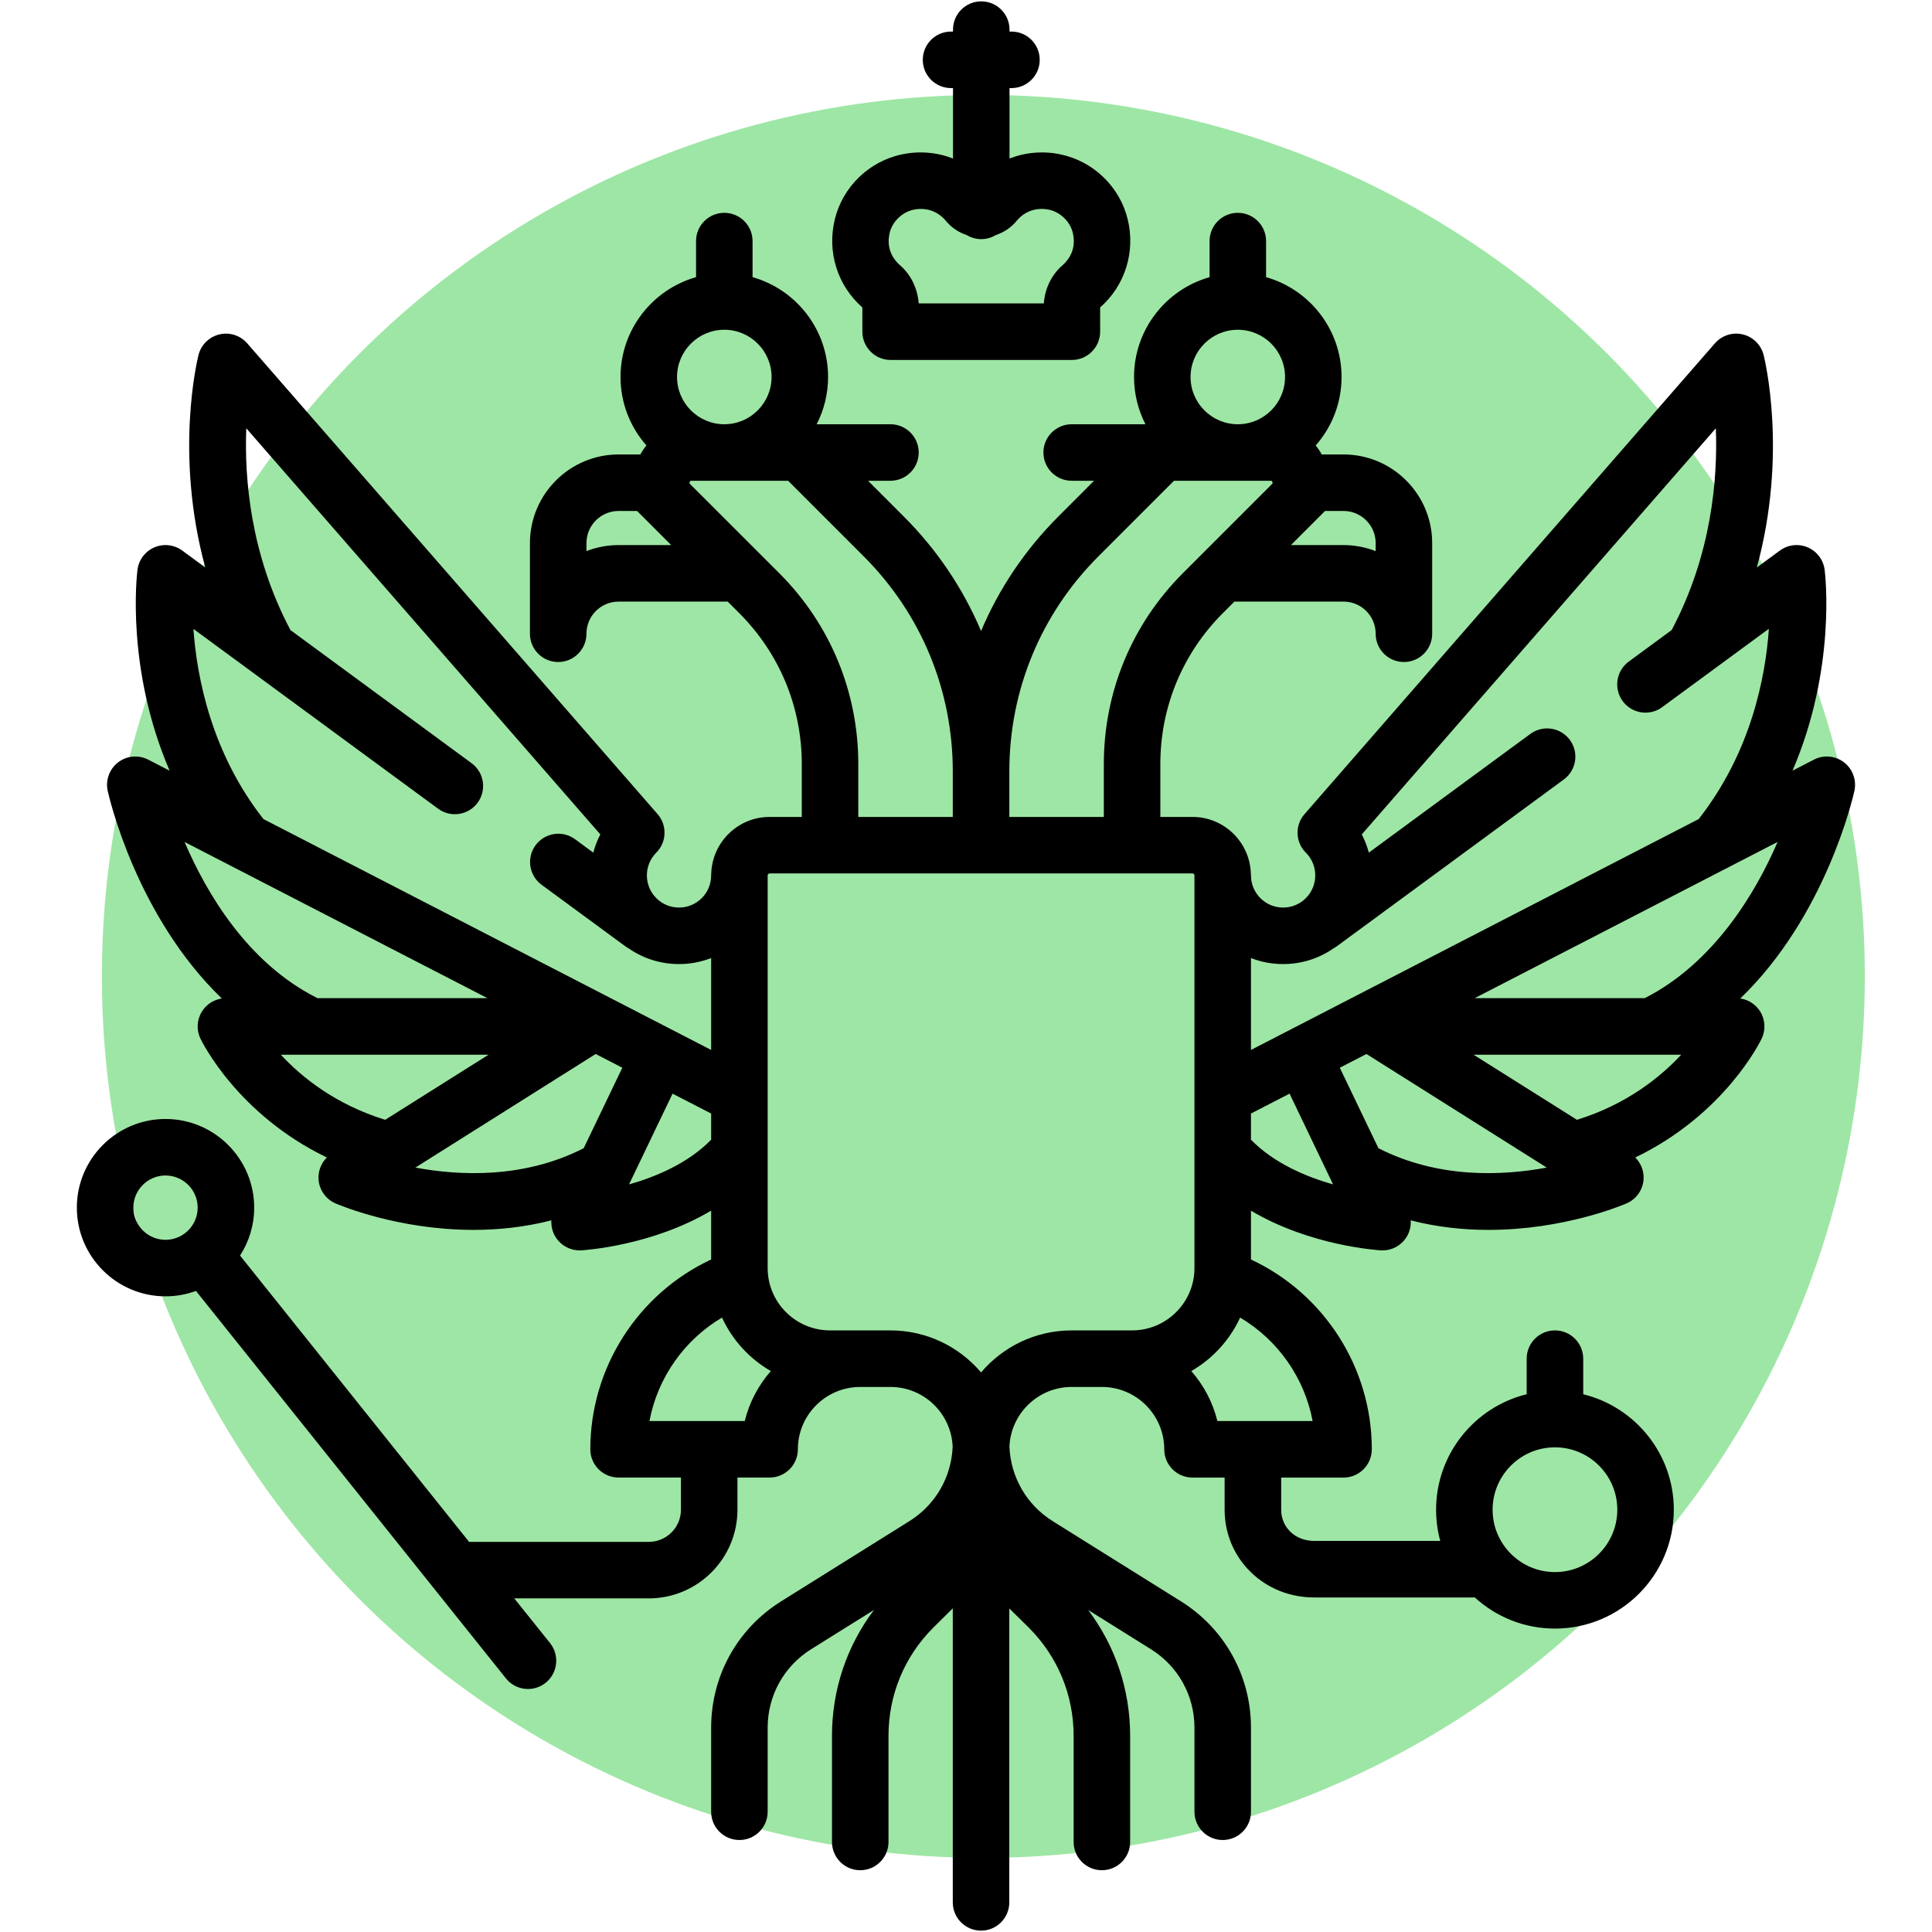 <?xml version="1.0" encoding="UTF-8"?> <svg xmlns="http://www.w3.org/2000/svg" width="44" height="44" viewBox="0 0 44 44" fill="none"><circle cx="22.395" cy="22.237" r="20.075" fill="#5DD669" fill-opacity="0.6"></circle><g clip-path="url(#clip0_1355_1289)"><path d="M42.233 18.011C42.286 17.767 42.194 17.515 41.997 17.362C41.799 17.21 41.531 17.186 41.309 17.301L40.823 17.552C41.821 15.233 41.57 13.092 41.555 12.976C41.526 12.75 41.38 12.556 41.17 12.466C40.961 12.376 40.719 12.403 40.535 12.539L40.011 12.924C40.715 10.338 40.193 8.197 40.165 8.084C40.106 7.852 39.923 7.671 39.69 7.616C39.458 7.56 39.213 7.639 39.056 7.819L29.71 18.541C29.487 18.796 29.5 19.18 29.74 19.419C29.878 19.557 29.954 19.741 29.954 19.936C29.954 20.132 29.878 20.316 29.74 20.454C29.602 20.593 29.418 20.669 29.222 20.669C29.026 20.669 28.843 20.593 28.704 20.454C28.566 20.316 28.49 20.132 28.49 19.936C28.49 19.914 28.489 19.892 28.486 19.87C28.452 19.167 27.87 18.605 27.158 18.605H26.426V17.401C26.426 16.102 26.932 14.882 27.849 13.964L28.113 13.701H30.598C31.002 13.701 31.33 14.029 31.33 14.433C31.33 14.789 31.618 15.077 31.974 15.077C32.329 15.077 32.617 14.789 32.617 14.433V12.369C32.617 11.256 31.711 10.35 30.598 10.35H30.102C30.062 10.277 30.016 10.208 29.964 10.145C30.331 9.729 30.553 9.183 30.553 8.586C30.553 7.506 29.825 6.593 28.834 6.312V5.49C28.834 5.135 28.546 4.847 28.19 4.847C27.835 4.847 27.547 5.135 27.547 5.49V6.312C26.555 6.593 25.827 7.506 25.827 8.586C25.827 8.973 25.921 9.339 26.087 9.662H24.407C24.051 9.662 23.763 9.95 23.763 10.306C23.763 10.661 24.051 10.949 24.407 10.949H24.916L24.104 11.762C23.343 12.523 22.75 13.408 22.343 14.371C21.936 13.408 21.343 12.523 20.582 11.762L19.769 10.949H20.279C20.635 10.949 20.923 10.661 20.923 10.306C20.923 9.95 20.635 9.662 20.279 9.662H18.599C18.765 9.339 18.859 8.973 18.859 8.586C18.859 7.506 18.131 6.593 17.139 6.312V5.49C17.139 5.135 16.851 4.847 16.496 4.847C16.14 4.847 15.852 5.135 15.852 5.49V6.312C14.861 6.593 14.132 7.506 14.132 8.586C14.132 9.183 14.355 9.729 14.722 10.145C14.67 10.208 14.624 10.277 14.584 10.35H14.088C12.975 10.35 12.069 11.256 12.069 12.37V14.433C12.069 14.789 12.357 15.077 12.712 15.077C13.068 15.077 13.356 14.789 13.356 14.433C13.356 14.029 13.684 13.701 14.088 13.701H16.573L16.836 13.964C17.754 14.882 18.26 16.103 18.26 17.401V18.605H17.527C16.816 18.605 16.234 19.167 16.199 19.87C16.197 19.892 16.196 19.914 16.196 19.936C16.196 20.132 16.12 20.316 15.982 20.454C15.843 20.593 15.659 20.669 15.464 20.669C15.268 20.669 15.084 20.593 14.946 20.454C14.661 20.169 14.661 19.704 14.946 19.419C15.185 19.18 15.198 18.796 14.976 18.541L5.63 7.819C5.473 7.639 5.229 7.56 4.996 7.616C4.763 7.672 4.58 7.852 4.521 8.084C4.493 8.197 3.971 10.338 4.675 12.924L4.151 12.539C3.967 12.404 3.725 12.376 3.516 12.466C3.306 12.556 3.16 12.75 3.131 12.976C3.116 13.092 2.865 15.233 3.863 17.552L3.377 17.301C3.155 17.186 2.887 17.21 2.689 17.363C2.492 17.515 2.4 17.767 2.453 18.011C2.484 18.151 3.101 20.859 5.052 22.74C4.867 22.767 4.702 22.873 4.601 23.033C4.483 23.22 4.469 23.455 4.565 23.654C4.604 23.735 5.416 25.384 7.444 26.361C7.312 26.492 7.241 26.675 7.255 26.864C7.273 27.102 7.422 27.311 7.64 27.406C7.726 27.443 9.06 28.01 10.786 28.01C11.345 28.01 11.945 27.949 12.557 27.793C12.549 27.932 12.585 28.072 12.665 28.192C12.785 28.37 12.986 28.477 13.2 28.477C13.212 28.477 13.225 28.476 13.237 28.476C13.32 28.471 14.855 28.37 16.196 27.571V28.684C14.533 29.461 13.444 31.144 13.444 33.007C13.444 33.362 13.732 33.65 14.088 33.65H15.508V34.383C15.508 34.786 15.18 35.115 14.776 35.115H10.683L5.467 28.595C5.67 28.28 5.789 27.905 5.789 27.503C5.789 26.39 4.883 25.484 3.769 25.484C2.656 25.484 1.75 26.39 1.75 27.503C1.75 28.617 2.656 29.523 3.769 29.523C4.013 29.523 4.246 29.48 4.463 29.4L11.522 38.224C11.649 38.383 11.836 38.466 12.025 38.466C12.166 38.466 12.308 38.419 12.426 38.325C12.704 38.103 12.749 37.697 12.527 37.42L11.712 36.402H14.776C15.889 36.402 16.795 35.496 16.795 34.383V33.65H17.527C17.883 33.65 18.171 33.362 18.171 33.007C18.171 32.224 18.808 31.587 19.591 31.587H20.279C21.043 31.587 21.666 32.193 21.696 32.949C21.667 33.645 21.303 34.274 20.708 34.645L17.792 36.468C16.792 37.092 16.196 38.169 16.196 39.347V41.261C16.196 41.617 16.484 41.905 16.84 41.905C17.195 41.905 17.483 41.617 17.483 41.261V39.347C17.483 38.615 17.854 37.947 18.474 37.559L19.904 36.666C19.284 37.488 18.948 38.484 18.948 39.532V41.949C18.948 42.305 19.236 42.593 19.591 42.593C19.947 42.593 20.235 42.305 20.235 41.949V39.532C20.235 38.601 20.597 37.726 21.255 37.068L21.699 36.629V43.325C21.699 43.681 21.987 43.969 22.343 43.969C22.698 43.969 22.986 43.681 22.986 43.325V36.631L23.43 37.068C24.088 37.726 24.451 38.601 24.451 39.532V41.95C24.451 42.305 24.739 42.593 25.095 42.593C25.45 42.593 25.738 42.305 25.738 41.95V39.532C25.738 38.484 25.402 37.488 24.782 36.666L26.212 37.56C26.832 37.947 27.203 38.616 27.203 39.347V41.262C27.203 41.617 27.491 41.905 27.846 41.905C28.202 41.905 28.49 41.617 28.49 41.262V39.347C28.49 38.169 27.893 37.093 26.894 36.468L23.977 34.645C23.383 34.274 23.019 33.645 22.989 32.949C23.02 32.193 23.643 31.587 24.407 31.587H25.095C25.878 31.587 26.515 32.224 26.515 33.007C26.515 33.362 26.803 33.651 27.158 33.651H27.89V34.383C27.89 34.925 28.102 35.431 28.488 35.806C28.87 36.178 29.381 36.381 29.932 36.381C29.949 36.381 29.965 36.381 29.982 36.381H33.588C34.07 36.821 34.71 37.09 35.413 37.09C36.906 37.09 38.12 35.876 38.12 34.383C38.12 33.112 37.24 32.043 36.057 31.753V30.943C36.057 30.588 35.768 30.299 35.413 30.299C35.057 30.299 34.769 30.588 34.769 30.943V31.753C33.586 32.043 32.706 33.112 32.706 34.383C32.706 34.629 32.739 34.867 32.801 35.093H29.974C29.969 35.093 29.963 35.093 29.957 35.094C29.734 35.098 29.531 35.025 29.386 34.884C29.252 34.753 29.178 34.575 29.178 34.383V33.651H30.598C30.953 33.651 31.242 33.362 31.242 33.007C31.242 31.144 30.153 29.461 28.49 28.684V27.572C29.831 28.37 31.366 28.471 31.449 28.476C31.461 28.477 31.474 28.477 31.486 28.477C31.7 28.477 31.901 28.371 32.021 28.192C32.101 28.073 32.137 27.932 32.128 27.793C32.741 27.95 33.341 28.01 33.9 28.01C35.626 28.01 36.96 27.443 37.045 27.406C37.264 27.311 37.413 27.103 37.431 26.865C37.445 26.675 37.374 26.492 37.242 26.361C39.27 25.384 40.082 23.736 40.121 23.654C40.216 23.455 40.203 23.22 40.085 23.033C39.984 22.873 39.819 22.767 39.634 22.74C41.585 20.859 42.202 18.151 42.233 18.011ZM3.769 28.236C3.366 28.236 3.037 27.907 3.037 27.503C3.037 27.1 3.366 26.771 3.769 26.771C4.173 26.771 4.502 27.1 4.502 27.503C4.502 27.907 4.173 28.236 3.769 28.236ZM35.413 32.962C36.196 32.962 36.833 33.599 36.833 34.383C36.833 35.166 36.196 35.803 35.413 35.803C34.63 35.803 33.993 35.166 33.993 34.383C33.993 33.599 34.63 32.962 35.413 32.962ZM30.177 11.637H30.598C31.002 11.637 31.33 11.966 31.33 12.37V12.551C31.103 12.463 30.856 12.414 30.598 12.414H29.4L30.177 11.637ZM28.19 7.51C28.784 7.51 29.266 7.992 29.266 8.586C29.266 9.179 28.784 9.662 28.19 9.662C27.597 9.662 27.114 9.179 27.114 8.586C27.114 7.993 27.597 7.51 28.19 7.51ZM22.987 17.567C22.987 15.718 23.707 13.98 25.014 12.672L26.737 10.949H28.937C28.952 10.949 28.967 10.949 28.978 10.977C28.989 11.004 28.979 11.014 28.968 11.025L26.939 13.054C25.778 14.215 25.139 15.759 25.139 17.401V18.605H22.987V17.567ZM14.088 12.414C13.83 12.414 13.583 12.463 13.356 12.551V12.37C13.356 11.966 13.684 11.637 14.088 11.637H14.509L15.286 12.414H14.088ZM16.496 7.51C17.089 7.51 17.572 7.992 17.572 8.586C17.572 9.179 17.089 9.662 16.496 9.662C15.902 9.662 15.419 9.179 15.419 8.586C15.419 7.993 15.902 7.51 16.496 7.51ZM17.747 13.054L15.717 11.025C15.707 11.014 15.697 11.004 15.708 10.977C15.719 10.949 15.733 10.949 15.749 10.949H17.949L19.672 12.672C20.979 13.98 21.699 15.718 21.699 17.567V18.605H19.547V17.401C19.547 15.759 18.908 14.215 17.747 13.054ZM9.978 18.418C10.264 18.629 10.667 18.567 10.878 18.281C11.088 17.994 11.027 17.592 10.74 17.381L6.615 14.35C5.704 12.629 5.564 10.9 5.609 9.754L13.672 19.003C13.603 19.135 13.55 19.274 13.512 19.418L13.097 19.113C12.81 18.902 12.407 18.964 12.197 19.25C11.986 19.537 12.048 19.939 12.334 20.15L14.252 21.559C14.274 21.575 14.298 21.589 14.322 21.602C14.655 21.832 15.05 21.956 15.464 21.956C15.718 21.956 15.966 21.909 16.196 21.819V23.912L6 18.654C4.817 17.147 4.484 15.434 4.405 14.323L9.978 18.418ZM4.203 19.175L11.1 22.732H7.228C7.218 22.727 7.209 22.721 7.199 22.716C5.635 21.922 4.705 20.344 4.203 19.175ZM6.395 24.02H11.127L8.772 25.503C7.647 25.155 6.878 24.541 6.395 24.02ZM13.293 26.15C13.289 26.152 13.285 26.154 13.281 26.156C11.926 26.844 10.472 26.779 9.46 26.591L13.566 24.004L14.173 24.317L13.293 26.15ZM14.326 26.974L15.317 24.907L16.196 25.36V25.956C15.671 26.494 14.939 26.8 14.326 26.974ZM16.961 32.363H14.791C14.977 31.378 15.582 30.517 16.443 30.007C16.679 30.519 17.069 30.945 17.555 31.225C17.273 31.547 17.066 31.935 16.961 32.363ZM25.782 30.299H24.407C23.581 30.299 22.84 30.671 22.343 31.256C21.846 30.671 21.105 30.299 20.279 30.299H18.904C18.12 30.299 17.483 29.662 17.483 28.879V19.936C17.483 19.912 17.503 19.892 17.528 19.892H27.158C27.183 19.892 27.203 19.912 27.203 19.936V28.879C27.203 29.662 26.566 30.299 25.782 30.299ZM29.894 32.363H27.725C27.62 31.935 27.413 31.547 27.131 31.225C27.616 30.945 28.007 30.519 28.243 30.007C29.104 30.517 29.709 31.378 29.894 32.363ZM28.49 21.819C28.72 21.909 28.967 21.956 29.222 21.956C29.636 21.956 30.031 21.832 30.364 21.602C30.388 21.589 30.412 21.575 30.434 21.559L35.615 17.752C35.902 17.541 35.963 17.138 35.753 16.852C35.542 16.565 35.139 16.504 34.853 16.714L31.174 19.418C31.136 19.274 31.083 19.135 31.014 19.003L39.077 9.754C39.122 10.901 38.982 12.629 38.071 14.349L37.093 15.068C36.807 15.278 36.745 15.681 36.956 15.968C37.166 16.254 37.569 16.316 37.855 16.105L40.285 14.32C40.208 15.429 39.876 17.138 38.686 18.654L28.49 23.912V21.819H28.49ZM28.49 25.956V25.36L29.369 24.907L30.36 26.974C29.746 26.8 29.015 26.493 28.49 25.956ZM31.405 26.156C31.401 26.154 31.397 26.152 31.393 26.15L30.513 24.317L31.12 24.004L35.226 26.591C34.214 26.779 32.76 26.844 31.405 26.156ZM35.914 25.503L33.559 24.02H38.289C37.804 24.541 37.035 25.156 35.914 25.503ZM37.458 22.732H33.586L40.483 19.175C39.981 20.344 39.023 21.939 37.458 22.732Z" fill="black"></path><path d="M19.638 7C19.639 7.005 19.64 7.011 19.64 7.018V7.554C19.64 7.909 19.928 8.198 20.284 8.198H24.411C24.766 8.198 25.055 7.909 25.055 7.554V7.018C25.055 7.011 25.055 7.005 25.056 7C25.624 6.502 25.863 5.735 25.682 4.992C25.501 4.252 24.901 3.673 24.153 3.516C23.755 3.432 23.353 3.469 22.991 3.61V2.006H23.035C23.391 2.006 23.679 1.718 23.679 1.363C23.679 1.007 23.391 0.719 23.035 0.719H22.991V0.675C22.991 0.319 22.703 0.031 22.347 0.031C21.992 0.031 21.704 0.319 21.704 0.675V0.719H21.659C21.304 0.719 21.016 1.007 21.016 1.363C21.016 1.718 21.304 2.006 21.659 2.006H21.704V3.61C21.342 3.469 20.94 3.432 20.541 3.516C19.794 3.672 19.194 4.252 19.013 4.992C18.831 5.735 19.071 6.502 19.638 7ZM20.263 5.298C20.325 5.044 20.548 4.83 20.806 4.776C21.087 4.717 21.36 4.81 21.538 5.026C21.665 5.181 21.832 5.293 22.017 5.354C22.114 5.412 22.227 5.446 22.347 5.446C22.468 5.446 22.581 5.412 22.677 5.354C22.863 5.293 23.03 5.181 23.157 5.026C23.334 4.81 23.608 4.717 23.889 4.775C24.146 4.829 24.369 5.044 24.431 5.298C24.53 5.702 24.303 5.95 24.201 6.038C23.951 6.253 23.798 6.566 23.772 6.91H20.923C20.897 6.566 20.744 6.253 20.494 6.038C20.392 5.95 20.164 5.702 20.263 5.298Z" fill="black"></path></g><defs><clipPath id="clip0_1355_1289"><rect width="43.938" height="43.938" fill="white" transform="translate(0.031 0.031)"></rect></clipPath></defs></svg> 